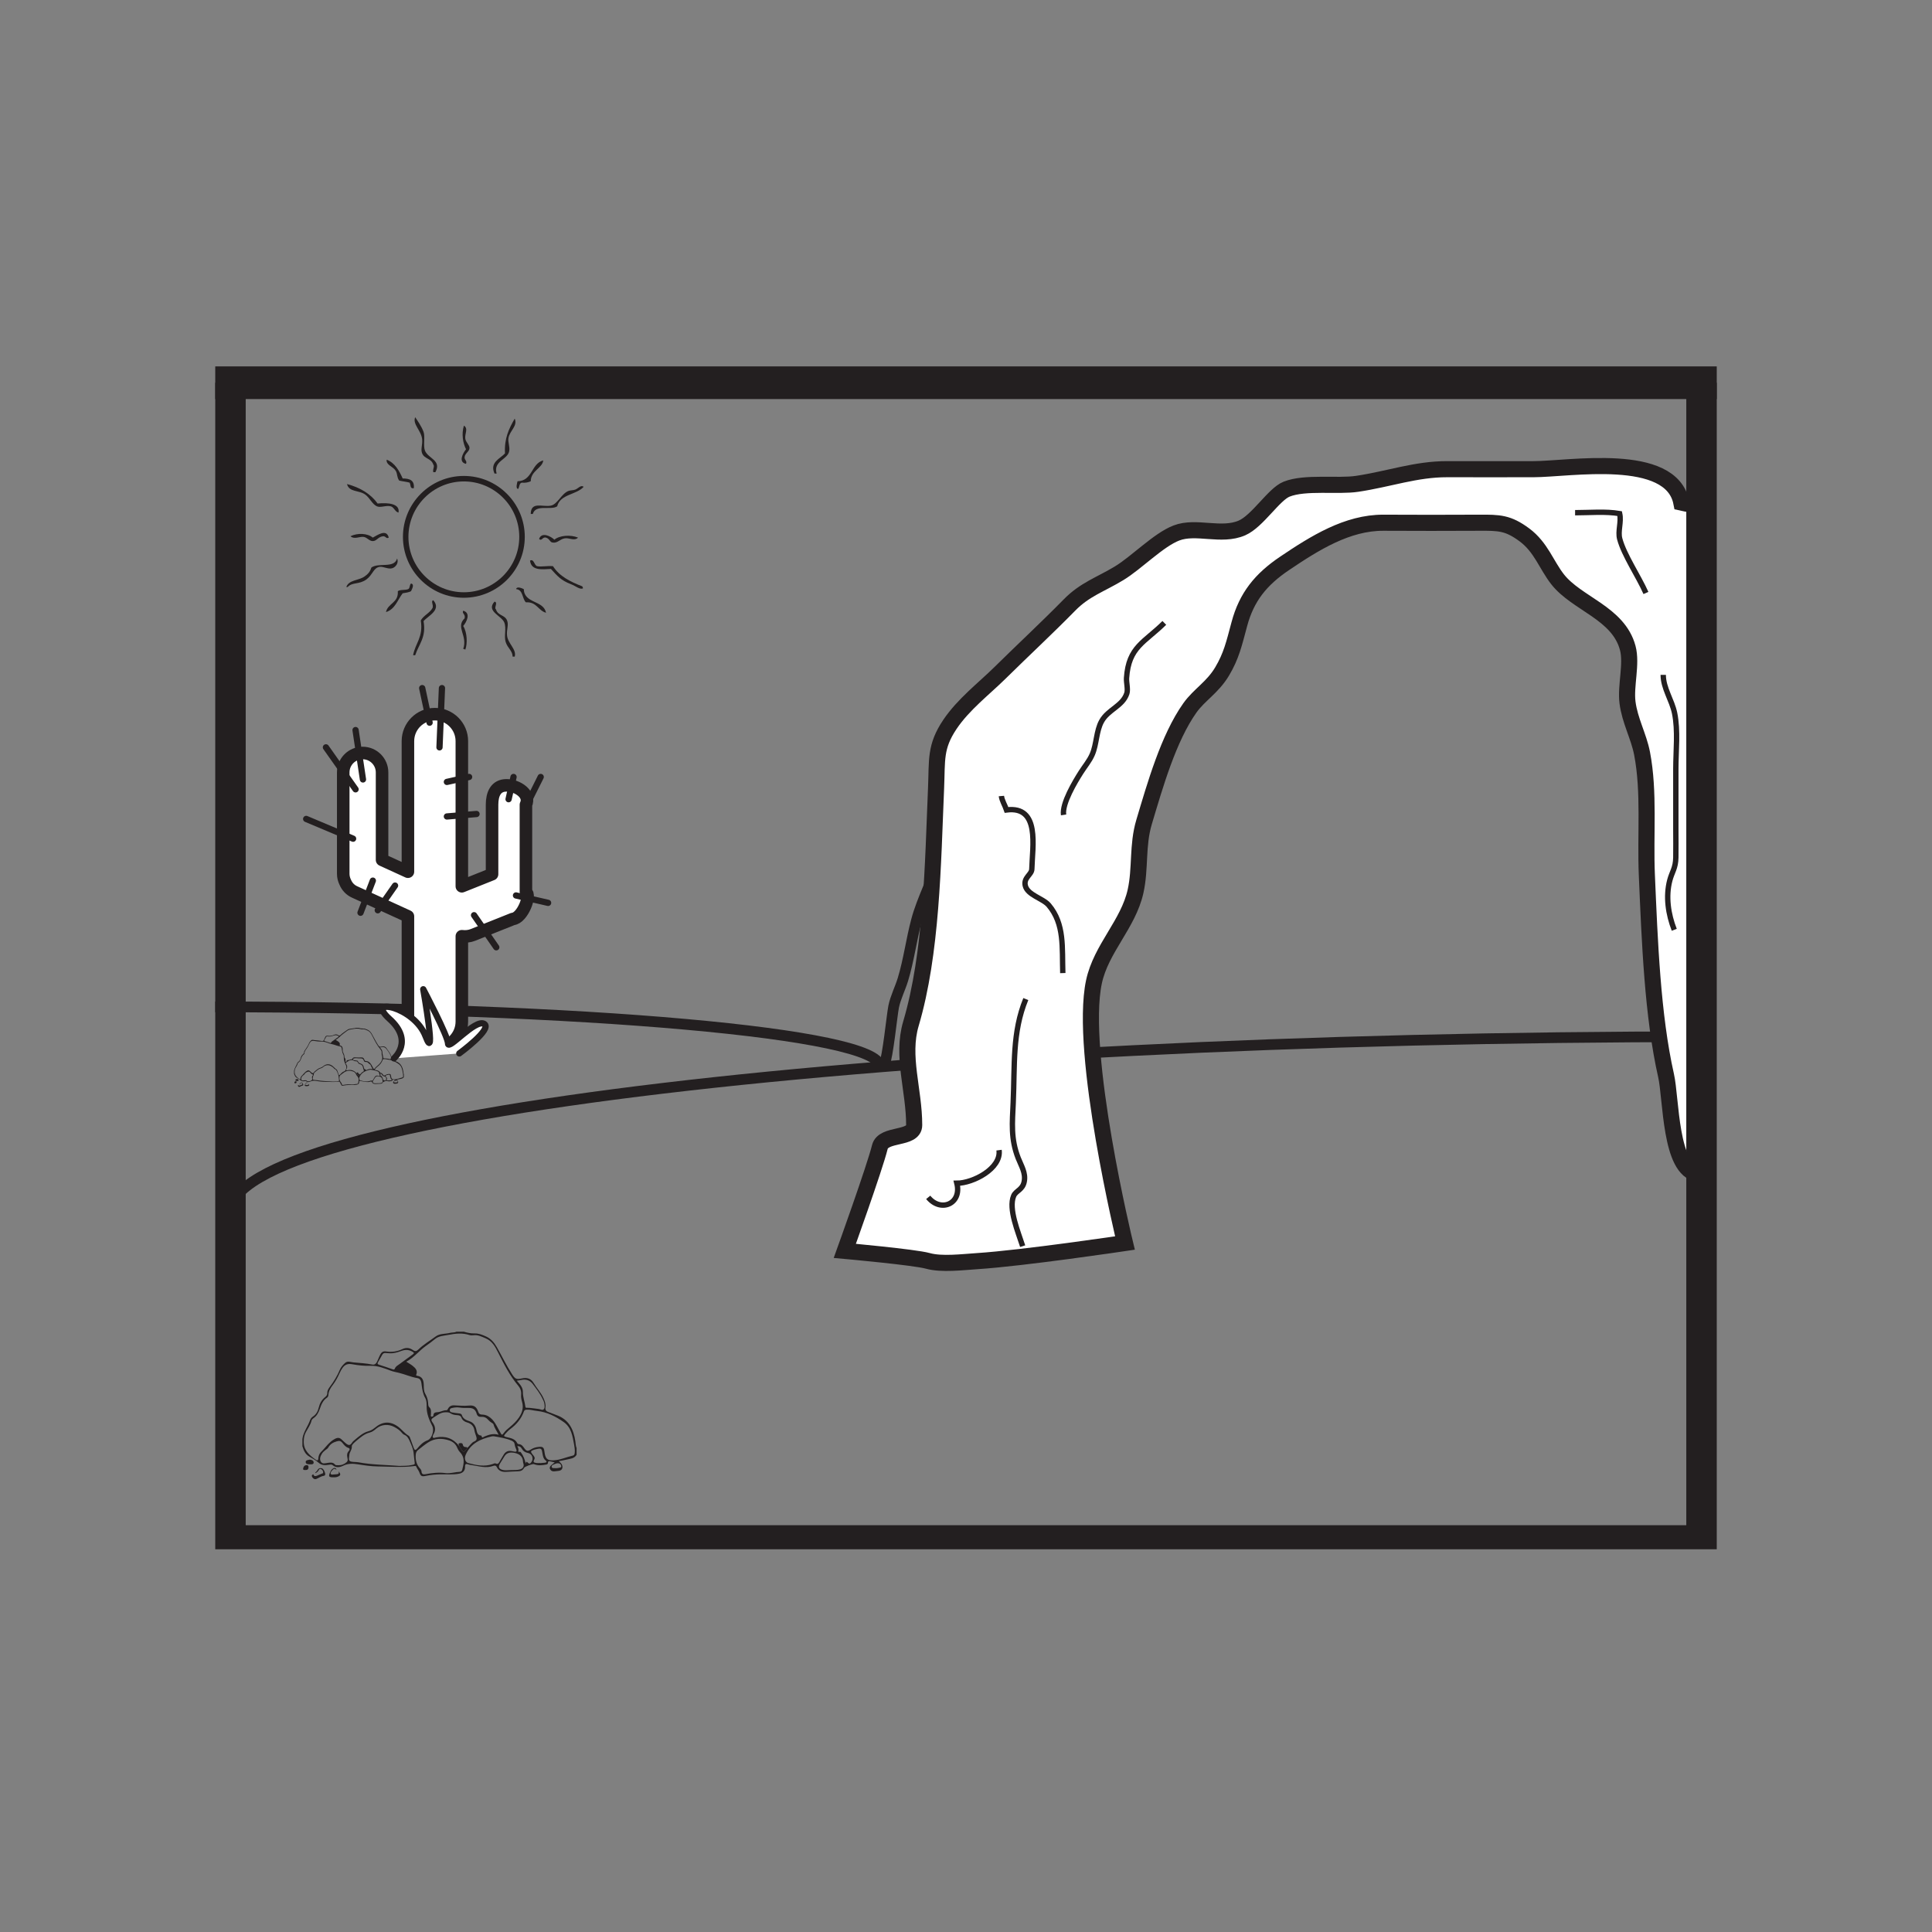 <?xml version="1.0" encoding="UTF-8"?>
<svg xmlns="http://www.w3.org/2000/svg" xmlns:xlink="http://www.w3.org/1999/xlink" width="360pt" height="360pt" viewBox="0 0 360 360" version="1.1">
<rect x="0" y="0" width="360" height="360" fill="#808080" stroke="none"/>
<g id="surface1">
<path style="fill:none;stroke-width:2;stroke-linecap:butt;stroke-linejoin:miter;stroke:rgb(13.73%,12.16%,12.549%);stroke-opacity:1;stroke-miterlimit:4;" d="M 0 0 C 0.703 1.621 1.43 9.191 1.766 10.902 C 2.102 12.602 3 14.348 3.5 16.004 C 4.602 19.637 5.051 23.332 6.02 26.977 C 7.094 31.027 9.227 34.77 10.242 38.742 C 10.617 40.207 10.797 41.43 11.02 42.898 C 11.211 44.16 11.824 45.727 11.625 47 " transform="matrix(1,0,0,-1,164.75,198.5)"/>
<path style="fill:none;stroke-width:3;stroke-linecap:round;stroke-linejoin:miter;stroke:rgb(13.73%,12.16%,12.549%);stroke-opacity:1;stroke-miterlimit:4;" d="M 0 0 C 0 2.699 0.906 4.844 1.34 7.5 C 1.863 10.695 2.879 14.93 2.875 18.25 " transform="matrix(1,0,0,-1,178.25,210.5)"/>
<path style="fill:none;stroke-width:1.99;stroke-linecap:butt;stroke-linejoin:miter;stroke:rgb(13.73%,12.16%,12.549%);stroke-opacity:1;stroke-miterlimit:4;" d="M 0.001 0 C 0.001 18.137 123.369 32.813 275.83 32.813 " transform="matrix(1,0,0,-1,42.823,225.992)"/>
<path style="fill-rule:nonzero;fill:rgb(100%,100%,100%);fill-opacity:1;stroke-width:3;stroke-linecap:butt;stroke-linejoin:miter;stroke:rgb(13.73%,12.16%,12.549%);stroke-opacity:1;stroke-miterlimit:10;" d="M -0.001 0.001 C -5.22 0.642 -4.946 13.985 -5.927 18.302 C -8.458 29.493 -8.978 43.438 -9.505 55.677 C -9.829 63.165 -9.005 71.091 -10.399 78.329 C -11.017 81.528 -12.677 84.427 -13.11 87.813 C -13.509 90.938 -12.267 95.001 -13.067 97.978 C -14.817 104.505 -22.54 106.188 -26.134 110.763 C -28.208 113.403 -29.22 116.747 -32.317 119.044 C -35.38 121.313 -37.013 121.329 -40.778 121.31 C -46.716 121.274 -52.653 121.282 -58.591 121.31 C -65.325 121.337 -71.388 117.52 -76.989 113.747 C -81.446 110.747 -84.091 107.474 -85.446 102.399 C -86.435 98.708 -86.931 96.493 -88.646 93.603 C -90.435 90.599 -92.911 89.255 -94.649 86.81 C -98.649 81.177 -101.153 72.353 -103.192 65.536 C -104.497 61.169 -103.821 56.935 -104.778 52.63 C -106.149 46.466 -111.208 41.978 -112.532 35.747 C -115.349 22.517 -106.751 -12.905 -106.751 -12.905 C -106.751 -12.905 -125.7 -15.726 -134.274 -16.28 C -136.958 -16.452 -140.903 -16.96 -143.501 -16.23 C -145.935 -15.546 -158.954 -14.37 -158.954 -14.37 C -158.954 -14.37 -153.403 1.032 -152.423 4.985 C -151.771 7.606 -146.028 6.329 -146.028 9.06 C -146.028 15.642 -148.431 21.872 -146.638 27.942 C -142.743 41.103 -142.548 57.645 -141.946 71.958 C -141.731 77.122 -142.169 79.567 -139.36 83.743 C -136.849 87.47 -133.052 90.364 -130.04 93.329 C -125.696 97.614 -121.282 101.704 -117.083 105.985 C -114.228 108.895 -111.364 109.763 -107.853 111.884 C -104.591 113.853 -100.517 118.118 -97.149 119.403 C -93.478 120.81 -88.802 118.657 -84.942 120.341 C -82.04 121.606 -79.017 126.606 -76.642 127.56 C -73.173 128.95 -67.118 128.009 -63.474 128.56 C -57.567 129.446 -52.532 131.298 -46.743 131.286 C -41.38 131.27 -36.017 131.286 -30.653 131.286 C -23.989 131.286 -4.966 134.696 -3.075 125.048 C -2.114 124.817 0.245 124.478 1.077 124.431 " transform="matrix(1,0,0,-1,316.372,218.712)"/>
<path style=" stroke:none;fill-rule:nonzero;fill:rgb(13.73%,12.16%,12.549%);fill-opacity:1;" d="M 319.891 288.684 L 40.109 288.684 L 40.109 71.316 L 45.785 71.316 L 45.785 284.199 L 314.215 284.199 L 314.215 71.316 L 319.891 71.316 Z M 319.891 288.684 "/>
<path style="fill:none;stroke-width:6.085;stroke-linecap:butt;stroke-linejoin:miter;stroke:rgb(13.73%,12.16%,12.549%);stroke-opacity:1;stroke-miterlimit:4;" d="M 0 0.001 L 279.782 0.001 " transform="matrix(1,0,0,-1,40.109,71.317)"/>
<path style="fill:none;stroke-width:2;stroke-linecap:butt;stroke-linejoin:miter;stroke:rgb(13.73%,12.16%,12.549%);stroke-opacity:1;stroke-miterlimit:4;" d="M -0.001 -0 C -0.001 6.121 -55.392 11.074 -123.841 11.074 " transform="matrix(1,0,0,-1,163.95,198.695)"/>
<path style=" stroke:none;fill-rule:nonzero;fill:rgb(100%,100%,100%);fill-opacity:1;" d="M 98 166.188 L 98 149.953 C 98.922 147.961 96.379 146.336 94.383 146.336 C 92.387 146.336 91.688 147.957 91.688 149.953 L 91.688 162.895 L 86.059 165.145 L 86.059 138.098 C 86.059 135.324 83.809 133.074 81.035 133.074 C 78.262 133.074 76.012 135.324 76.012 138.098 L 76.012 162.43 L 71.191 160.227 L 71.191 143.926 C 71.191 141.93 69.57 140.309 67.574 140.309 C 65.578 140.309 63.957 141.93 63.957 143.926 L 63.957 162.816 C 63.957 163.391 64.102 163.926 64.34 164.41 C 64.66 165.172 65.246 165.824 66.059 166.195 L 76.012 170.746 L 76.012 192.758 C 76.012 195.531 78.262 195.367 81.035 195.367 C 83.809 195.367 86.059 193.121 86.059 190.348 L 86.059 174.453 C 86.746 174.539 87.457 174.477 88.141 174.203 L 95.59 171.227 C 97.34 171.086 99.039 166.789 98 166.188 "/>
<path style="fill:none;stroke-width:2.337;stroke-linecap:round;stroke-linejoin:round;stroke:rgb(13.73%,12.16%,12.549%);stroke-opacity:1;stroke-miterlimit:4;" d="M -0.002 -0.002 L -0.002 16.233 C 0.92 18.225 -1.623 19.85 -3.619 19.85 C -5.615 19.85 -6.314 18.229 -6.314 16.233 L -6.314 3.291 L -11.943 1.041 L -11.943 28.088 C -11.943 30.862 -14.193 33.112 -16.966 33.112 C -19.74 33.112 -21.99 30.862 -21.99 28.088 L -21.99 3.756 L -26.81 5.959 L -26.81 22.26 C -26.81 24.256 -28.431 25.877 -30.427 25.877 C -32.423 25.877 -34.044 24.256 -34.044 22.26 L -34.044 3.37 C -34.044 2.795 -33.9 2.26 -33.662 1.776 C -33.341 1.014 -32.755 0.362 -31.943 -0.009 L -21.99 -4.56 L -21.99 -26.572 C -21.99 -29.345 -19.74 -29.181 -16.966 -29.181 C -14.193 -29.181 -11.943 -26.935 -11.943 -24.162 L -11.943 -8.267 C -11.255 -8.353 -10.544 -8.291 -9.861 -8.017 L -2.412 -5.041 C -0.662 -4.9 1.038 -0.603 -0.002 -0.002 Z M -0.002 -0.002 " transform="matrix(1,0,0,-1,98.001,166.186)"/>
<path style="fill-rule:nonzero;fill:rgb(100%,100%,100%);fill-opacity:1;stroke-width:1.168;stroke-linecap:round;stroke-linejoin:round;stroke:rgb(13.73%,12.16%,12.549%);stroke-opacity:1;stroke-miterlimit:4;" d="M -0 -0.002 C -0 -0.002 3.777 3.221 -0.84 7.357 C -5.457 11.494 3.777 9.658 5.875 4.139 C 7.977 -1.381 5.457 12.877 5.457 12.877 C 5.457 12.877 10.074 4.139 10.074 2.76 C 10.074 1.381 15.109 7.357 16.789 6.436 C 18.465 5.518 12.172 0.92 12.172 0.92 " transform="matrix(1,0,0,-1,73.41,197.209)"/>
<path style="fill:none;stroke-width:1.168;stroke-linecap:round;stroke-linejoin:round;stroke:rgb(13.73%,12.16%,12.549%);stroke-opacity:1;stroke-miterlimit:4;" d="M 0.002 0.001 L -0.92 -4.139 " transform="matrix(1,0,0,-1,95.689,144.779)"/>
<path style="fill:none;stroke-width:1.168;stroke-linecap:round;stroke-linejoin:round;stroke:rgb(13.73%,12.16%,12.549%);stroke-opacity:1;stroke-miterlimit:4;" d="M 0.001 0.001 L -2.761 -5.518 " transform="matrix(1,0,0,-1,100.749,144.779)"/>
<path style="fill:none;stroke-width:1.168;stroke-linecap:round;stroke-linejoin:round;stroke:rgb(13.73%,12.16%,12.549%);stroke-opacity:1;stroke-miterlimit:4;" d="M -0 -0 L 1.379 -6.438 " transform="matrix(1,0,0,-1,78.672,128.222)"/>
<path style="fill:none;stroke-width:1.168;stroke-linecap:round;stroke-linejoin:round;stroke:rgb(13.73%,12.16%,12.549%);stroke-opacity:1;stroke-miterlimit:4;" d="M -0.001 -0 L -0.458 -11.036 " transform="matrix(1,0,0,-1,82.352,128.222)"/>
<path style="fill:none;stroke-width:1.168;stroke-linecap:round;stroke-linejoin:round;stroke:rgb(13.73%,12.16%,12.549%);stroke-opacity:1;stroke-miterlimit:4;" d="M -0.001 0.001 L 1.378 -9.198 " transform="matrix(1,0,0,-1,66.255,136.04)"/>
<path style="fill:none;stroke-width:1.168;stroke-linecap:round;stroke-linejoin:round;stroke:rgb(13.73%,12.16%,12.549%);stroke-opacity:1;stroke-miterlimit:4;" d="M -0.001 0.001 L 5.519 -7.819 " transform="matrix(1,0,0,-1,60.735,139.259)"/>
<path style="fill:none;stroke-width:1.168;stroke-linecap:round;stroke-linejoin:round;stroke:rgb(13.73%,12.16%,12.549%);stroke-opacity:1;stroke-miterlimit:4;" d="M -0.001 -0 L -8.74 3.679 " transform="matrix(1,0,0,-1,65.794,156.277)"/>
<path style="fill:none;stroke-width:1.168;stroke-linecap:round;stroke-linejoin:round;stroke:rgb(13.73%,12.16%,12.549%);stroke-opacity:1;stroke-miterlimit:4;" d="M -0.001 -0 L 5.979 -1.379 " transform="matrix(1,0,0,-1,96.15,166.855)"/>
<path style="fill:none;stroke-width:1.168;stroke-linecap:round;stroke-linejoin:round;stroke:rgb(13.73%,12.16%,12.549%);stroke-opacity:1;stroke-miterlimit:4;" d="M -0 -0.001 L -3.219 -4.599 " transform="matrix(1,0,0,-1,73.613,165.015)"/>
<path style="fill:none;stroke-width:1.168;stroke-linecap:round;stroke-linejoin:round;stroke:rgb(13.73%,12.16%,12.549%);stroke-opacity:1;stroke-miterlimit:4;" d="M 0.001 -0.001 L 4.138 0.921 " transform="matrix(1,0,0,-1,83.272,145.698)"/>
<path style="fill:none;stroke-width:1.168;stroke-linecap:round;stroke-linejoin:round;stroke:rgb(13.73%,12.16%,12.549%);stroke-opacity:1;stroke-miterlimit:4;" d="M 0.001 0 L 5.52 0.461 " transform="matrix(1,0,0,-1,83.272,152.137)"/>
<path style="fill:none;stroke-width:1.168;stroke-linecap:round;stroke-linejoin:round;stroke:rgb(13.73%,12.16%,12.549%);stroke-opacity:1;stroke-miterlimit:4;" d="M 0.001 -0.001 L 4.142 -5.978 " transform="matrix(1,0,0,-1,88.331,170.534)"/>
<path style="fill:none;stroke-width:1.168;stroke-linecap:round;stroke-linejoin:round;stroke:rgb(13.73%,12.16%,12.549%);stroke-opacity:1;stroke-miterlimit:4;" d="M -0.001 0.001 L -2.298 -5.979 " transform="matrix(1,0,0,-1,69.474,164.095)"/>
<path style=" stroke:none;fill-rule:evenodd;fill:rgb(13.73%,12.16%,12.549%);fill-opacity:1;" d="M 103.645 273.574 C 103.77 273.559 103.961 273.555 104.141 273.508 C 104.316 273.457 104.613 273.496 104.578 273.188 C 104.551 272.93 104.391 272.73 104.117 272.676 C 103.891 272.637 103.668 272.668 103.457 272.766 C 103.172 272.898 102.727 272.996 102.793 273.344 C 102.852 273.637 103.293 273.547 103.645 273.574 M 96.379 269.48 C 96.594 269.785 96.645 270.062 96.582 270.375 C 96.551 270.531 96.578 270.539 96.664 270.531 C 96.988 270.516 96.98 270.523 97.098 270.68 C 97.547 271.289 97.797 271.98 97.957 272.719 C 97.977 272.34 98.156 272.328 98.359 272.543 C 98.66 272.863 98.84 272.684 99.023 272.434 C 99.48 271.82 99.164 270.891 98.402 270.746 C 97.855 270.641 97.48 270.395 97.211 269.914 C 97.062 269.648 96.836 269.438 96.379 269.48 M 100.656 272.613 L 100.656 272.633 C 100.961 272.605 101.262 272.59 101.559 272.551 C 101.848 272.508 101.949 272.348 101.691 272.152 C 101.273 271.832 101.172 271.375 101.098 270.91 C 100.93 269.852 100.895 269.816 99.855 270.047 C 99.727 270.078 99.602 270.105 99.477 270.148 C 98.859 270.359 98.816 270.5 99.234 271.008 C 99.465 271.293 99.77 271.594 99.555 271.957 C 99.219 272.535 99.637 272.547 99.977 272.609 C 100.199 272.648 100.43 272.613 100.656 272.613 M 95.18 273.93 C 95.762 273.91 96.348 273.957 96.922 273.797 C 97.43 273.656 97.703 273.211 97.531 272.727 C 97.48 272.578 97.453 272.441 97.445 272.293 C 97.41 271.504 96.902 270.965 95.992 270.75 C 95.008 270.52 94.383 270.723 93.973 271.402 C 93.719 271.82 93.461 272.234 93.203 272.648 C 92.777 273.328 92.941 273.723 93.715 273.914 C 94.203 274.031 94.691 273.926 95.18 273.93 M 72.547 252.16 C 72.32 252.145 72.094 252.141 71.871 252.113 C 71.566 252.074 71.359 252.195 71.219 252.449 C 70.957 252.91 70.703 253.371 70.438 253.828 C 70.289 254.086 70.324 254.203 70.641 254.301 C 71.484 254.555 72.316 254.863 73.152 255.145 C 73.289 255.191 73.477 255.262 73.547 255.07 C 73.723 254.578 74.172 254.387 74.543 254.105 C 75.328 253.52 76.121 252.941 76.918 252.371 C 77.223 252.156 77.156 252.051 76.867 251.879 C 76.199 251.477 75.516 251.457 74.805 251.719 C 74.074 251.992 73.34 252.211 72.547 252.16 M 96.301 257.277 C 96.871 257.926 97.449 258.535 97.434 259.371 C 97.418 260.336 97.797 261.211 97.902 262.141 C 97.926 262.352 98.07 262.316 98.191 262.316 C 98.93 262.32 99.648 262.477 100.383 262.543 C 100.719 262.574 101.156 262.906 101.383 262.508 C 101.562 262.18 101.469 261.727 101.383 261.336 C 101.332 261.102 101.199 260.887 101.102 260.664 C 100.629 259.645 99.934 258.773 99.266 257.887 C 98.746 257.195 98.016 256.949 97.152 257.137 C 96.898 257.191 96.641 257.223 96.301 257.277 M 63.047 273.02 C 63.645 273.043 64.18 272.82 64.602 272.438 C 64.961 272.113 64.691 271.656 64.676 271.258 C 64.664 270.926 64.73 270.633 64.984 270.383 C 65.184 270.188 65.246 269.898 64.922 269.797 C 64.383 269.633 64.098 269.219 63.777 268.828 C 63.492 268.48 63.211 268.441 62.746 268.574 C 62.035 268.777 61.516 269.105 61.152 269.746 C 61.051 269.93 60.824 270.051 60.648 270.191 C 60.398 270.395 60.148 270.598 59.98 270.879 C 59.695 271.348 59.492 271.875 59.797 272.375 C 60.09 272.852 60.613 272.645 61.047 272.59 C 61.539 272.527 62.023 272.426 62.406 272.879 C 62.574 273.078 62.824 273.004 63.047 273.02 M 92.918 267.352 C 92.57 266.652 92.145 266.109 91.969 265.445 C 91.918 265.262 91.715 265.176 91.559 265.066 C 91.375 264.938 91.18 264.809 91.039 264.637 C 90.676 264.203 90.258 263.957 89.668 264.012 C 89.258 264.047 88.949 263.875 88.82 263.43 C 88.594 262.629 88.145 262.336 87.305 262.352 C 86.738 262.367 86.176 262.363 85.609 262.277 C 85.16 262.207 84.711 262.25 84.262 262.355 C 84.023 262.41 83.812 262.465 83.805 262.762 C 83.797 263.066 84.035 263.145 84.254 263.188 C 84.637 263.266 85.031 263.312 85.426 263.355 C 85.68 263.383 85.969 263.41 86.051 263.664 C 86.277 264.379 86.855 264.617 87.477 264.828 C 88.141 265.051 88.523 265.531 88.715 266.188 C 88.879 266.746 88.848 267.441 89.68 267.508 C 89.695 267.512 89.723 267.527 89.723 267.539 C 89.789 268.09 90.094 267.738 90.273 267.668 C 91.094 267.344 91.906 267.051 92.918 267.352 M 92.008 267.625 C 91.852 267.629 91.758 267.621 91.664 267.641 C 89.539 268.121 87.668 268.965 86.75 271.137 C 86.492 271.746 86.691 272.469 87.258 272.625 C 88.75 273.027 90.262 273.348 91.801 272.801 C 91.988 272.738 92.188 272.602 92.398 272.707 C 92.762 272.887 92.918 272.648 93.066 272.395 C 93.348 271.926 93.602 271.445 93.898 270.988 C 94.227 270.484 94.707 270.27 95.309 270.379 C 95.512 270.414 95.711 270.473 95.918 270.5 C 96.172 270.531 96.336 270.457 96.227 270.152 C 96.113 269.836 95.941 269.52 95.91 269.191 C 95.867 268.762 95.633 268.57 95.281 268.422 C 94.215 267.969 93.078 267.816 92.008 267.625 M 83.121 274.5 C 83.996 274.574 84.84 274.281 85.707 274.246 C 85.941 274.234 86.074 274.078 86.133 273.852 C 86.184 273.637 86.242 273.418 86.289 273.199 C 86.508 272.227 86.434 271.332 85.691 270.57 C 85.477 270.344 85.309 270.051 85.191 269.758 C 84.906 269.055 84.375 268.625 83.691 268.398 C 82.32 267.945 80.973 267.988 79.738 268.801 C 79.094 269.227 78.492 269.719 77.887 270.199 C 77.629 270.402 77.492 270.703 77.469 271.031 C 77.383 271.992 77.586 272.871 78.238 273.605 C 78.395 273.781 78.531 273.973 78.543 274.203 C 78.57 274.723 78.914 274.77 79.297 274.695 C 80.562 274.445 81.832 274.324 83.121 274.5 M 74.402 273.152 C 75.176 273.113 75.957 273.172 76.719 272.984 C 76.934 272.93 77.328 272.945 77.281 272.637 C 77.18 271.949 77.137 271.25 77.051 270.582 C 76.969 269.926 76.637 269.199 76.344 268.531 C 76.117 268.016 75.863 267.555 75.301 267.336 C 75.168 267.285 75.039 267.176 74.949 267.059 C 74.547 266.543 74.031 266.191 73.453 265.887 C 72.383 265.316 71.066 265.402 70.137 266.18 C 69.758 266.496 69.395 266.809 68.891 266.934 C 67.918 267.176 67.176 267.832 66.434 268.449 C 66.082 268.742 65.531 269.215 65.555 269.477 C 65.617 270.148 65.105 270.574 65.09 271.168 C 65.082 271.391 65.02 271.617 65.023 271.84 C 65.031 272.102 65.125 272.277 65.438 272.348 C 65.891 272.449 66.344 272.398 66.793 272.48 C 69.309 272.945 71.863 272.945 74.402 273.152 M 103.164 272.113 C 104.418 272.043 105.559 271.496 106.758 271.223 C 107.047 271.156 107.078 270.891 107.098 270.637 C 107.137 270.137 107.062 269.648 106.973 269.168 C 106.68 267.617 106.48 265.992 105.047 264.984 C 103.543 263.93 101.93 263.102 100.059 262.906 C 99.422 262.844 98.809 262.629 98.156 262.672 C 97.91 262.688 97.719 262.727 97.625 262.992 C 97.141 264.375 96.23 265.43 95.07 266.297 C 94.738 266.543 94.449 266.848 94.176 267.16 C 93.812 267.57 93.855 267.66 94.402 267.789 C 95.172 267.973 95.977 268.086 96.383 268.918 C 96.426 269.004 96.562 269.09 96.66 269.094 C 97.164 269.113 97.414 269.461 97.672 269.82 C 98.09 270.422 98.332 270.473 98.938 270.082 C 99.395 269.785 99.898 269.648 100.43 269.602 C 101.16 269.535 101.352 269.73 101.445 270.461 C 101.613 271.84 101.969 272.156 103.164 272.113 M 75.707 253.73 C 76.18 254.039 76.586 254.254 76.93 254.535 C 77.426 254.934 77.859 255.402 77.57 256.129 C 77.477 256.367 77.695 256.348 77.766 256.359 C 78.754 256.527 78.93 257.234 78.965 258.074 C 78.984 258.613 78.953 259.18 79.227 259.676 C 79.512 260.195 79.727 260.727 79.766 261.328 C 79.781 261.621 79.785 262.016 79.965 262.18 C 80.43 262.609 80.285 263.113 80.293 263.605 C 80.297 263.734 80.215 263.895 80.367 263.961 C 80.523 264.023 80.746 263.879 80.75 263.805 C 80.77 263.129 81.18 263.18 81.695 263.121 C 82.176 263.066 82.637 262.758 83.16 262.781 C 83.355 262.789 83.402 262.641 83.473 262.508 C 83.715 262.043 84.105 261.844 84.629 261.867 C 85.547 261.906 86.461 262 87.395 261.906 C 88.371 261.809 88.812 262.176 89.129 263.113 C 89.246 263.465 89.473 263.578 89.809 263.586 C 90.203 263.594 90.566 263.668 90.934 263.875 C 92.168 264.574 92.586 265.863 93.254 266.969 C 93.445 267.289 93.52 267.523 93.832 267.074 C 94.148 266.625 94.57 266.266 94.996 265.918 C 95.625 265.398 96.211 264.84 96.676 264.164 C 97.293 263.266 97.602 262.316 97.281 261.227 C 97.156 260.793 97.059 260.344 97.102 259.887 C 97.164 259.246 96.965 258.676 96.562 258.203 C 94.996 256.355 93.934 254.219 92.848 252.082 C 92.293 250.984 91.75 249.887 90.453 249.355 C 89.727 249.059 89.07 248.699 88.258 248.805 C 88 248.84 87.715 248.84 87.473 248.762 C 86.168 248.336 84.852 248.48 83.559 248.734 C 82.695 248.898 81.762 248.926 81.051 249.516 C 80.5 249.973 79.914 250.395 79.348 250.801 C 78.094 251.688 77.164 252.945 75.707 253.73 M 56.605 268.496 C 56.516 270.227 57.652 271.16 58.883 272.027 C 59.09 272.168 59.293 272.176 59.312 271.797 C 59.332 271.34 59.48 270.887 59.812 270.562 C 60.672 269.734 61.305 268.68 62.422 268.102 C 62.941 267.832 63.297 267.879 63.68 268.25 C 63.938 268.496 64.191 268.746 64.473 268.973 C 64.906 269.324 65.234 269.398 65.574 268.852 C 65.727 268.602 65.98 268.402 66.211 268.211 C 66.934 267.609 67.656 266.973 68.578 266.715 C 69.055 266.582 69.438 266.383 69.805 266.074 C 71.211 264.879 72.594 264.758 74.051 265.746 C 74.805 266.262 75.336 267.047 76.133 267.523 C 76.359 267.664 76.422 267.961 76.512 268.207 C 76.711 268.734 76.898 269.27 77.09 269.801 C 77.242 270.242 77.441 270.277 77.746 269.91 C 78.277 269.273 78.832 268.684 79.66 268.379 C 80.496 268.07 80.949 266.512 80.547 265.715 C 79.973 264.586 79.488 263.434 79.496 262.121 C 79.504 261.566 79.504 260.969 79.219 260.465 C 78.812 259.734 78.68 258.953 78.578 258.145 C 78.508 257.605 78.48 256.898 77.773 256.789 C 76.574 256.598 75.477 256.078 74.312 255.801 C 73.816 255.684 73.328 255.598 72.848 255.422 C 71.617 254.965 70.41 254.457 69.027 254.5 C 67.906 254.535 66.758 254.414 65.652 254.211 C 64.824 254.059 64.27 254.246 63.809 254.91 C 63.594 255.223 63.414 255.551 63.262 255.898 C 62.914 256.676 62.512 257.418 61.992 258.098 C 61.59 258.625 61.246 259.18 61.195 259.879 C 61.18 260.074 61.137 260.301 60.941 260.43 C 60.176 260.926 59.867 261.73 59.59 262.527 C 59.344 263.223 59.035 263.844 58.402 264.266 C 58.254 264.363 58.094 264.535 58.055 264.699 C 57.859 265.508 57.367 266.16 56.988 266.871 C 56.719 267.375 56.602 267.93 56.605 268.496 M 85.555 269.43 C 86.359 270.777 86.359 270.777 87.082 269.789 C 87.539 269.402 87.828 268.82 88.398 268.578 C 88.809 268.402 88.875 268.133 88.77 267.766 C 88.656 267.367 88.477 266.98 88.414 266.578 C 88.289 265.75 87.836 265.273 87.043 265.051 C 86.562 264.914 86.16 264.656 85.973 264.137 C 85.855 263.816 85.574 263.723 85.246 263.699 C 84.777 263.668 84.32 263.617 83.906 263.324 C 83.648 263.141 83.312 263.156 82.98 263.16 C 82.152 263.172 81.547 263.652 80.895 264.062 C 80.34 264.41 80.246 264.551 80.621 265.078 C 81.141 265.809 81.23 266.512 80.762 267.281 C 80.652 267.465 80.562 267.707 80.68 267.871 C 80.785 268.02 81.023 267.895 81.195 267.859 C 82.973 267.488 84.422 268.012 85.555 269.43 M 56.348 268.125 C 56.523 266.824 57.367 265.801 57.789 264.602 C 57.891 264.324 58.086 264.102 58.316 263.949 C 58.926 263.547 59.23 262.957 59.391 262.285 C 59.582 261.484 59.957 260.812 60.609 260.305 C 60.852 260.121 60.996 259.871 60.988 259.578 C 60.969 259.102 61.211 258.754 61.469 258.402 C 62.203 257.422 62.84 256.383 63.316 255.246 C 63.531 254.734 63.902 254.324 64.309 253.957 C 64.773 253.535 65.328 253.809 65.828 253.859 C 67.008 253.977 68.195 254.02 69.363 254.262 C 69.832 254.359 70.105 254.059 70.285 253.676 C 70.496 253.234 70.656 252.77 70.891 252.344 C 71.121 251.926 71.418 251.738 71.996 251.832 C 73.004 251.992 74.039 251.836 74.969 251.391 C 75.691 251.047 76.328 251.133 76.93 251.555 C 77.34 251.844 77.609 251.801 77.957 251.461 C 78.93 250.504 80.117 249.824 81.203 249.016 C 81.953 248.457 82.977 248.586 83.863 248.359 C 84.262 248.258 84.691 248.332 85.07 248.141 L 86.434 248.141 C 87.082 248.344 87.754 248.48 88.426 248.461 C 89.191 248.441 89.84 248.711 90.52 249.012 C 91.496 249.445 92.09 250.168 92.598 251.062 C 93.535 252.715 94.363 254.43 95.391 256.031 C 95.992 256.969 96.207 257.082 97.289 256.84 C 98.223 256.629 98.957 256.895 99.43 257.688 C 100.016 258.676 100.824 259.512 101.289 260.57 C 101.527 261.109 101.727 261.648 101.633 262.258 C 101.559 262.727 101.777 262.984 102.227 263.129 C 102.711 263.277 103.172 263.504 103.648 263.668 C 105.984 264.473 106.883 266.316 107.211 268.57 C 107.27 268.992 107.273 269.426 107.441 269.828 L 107.441 271.078 C 107.012 271.801 106.238 271.812 105.547 271.98 C 105.109 272.086 104.668 272.164 104.133 272.27 C 104.305 272.441 104.418 272.543 104.52 272.652 C 104.707 272.855 104.812 273.117 104.805 273.375 C 104.781 273.984 104.285 274.07 103.836 274.105 C 103.352 274.145 102.777 274.344 102.48 273.723 C 102.348 273.445 102.52 273.211 102.715 273.023 C 102.902 272.848 103.113 272.699 103.367 272.5 C 103.055 272.426 102.809 272.379 102.566 272.309 C 102.305 272.23 102.113 272.246 102.102 272.582 C 102.098 272.797 101.961 272.863 101.773 272.898 C 101.027 273.035 100.285 273.129 99.551 272.844 C 99.531 272.84 99.52 272.824 99.5 272.82 C 99.238 272.734 97.781 273.27 97.652 273.516 C 97.414 273.969 97.062 274.145 96.551 274.152 C 95.758 274.16 94.965 274.25 94.176 274.266 C 93.469 274.281 92.879 274.035 92.562 273.352 C 92.418 273.043 92.137 273.07 91.93 273.145 C 90.527 273.656 89.18 273.168 87.809 272.984 C 87.625 272.961 87.43 272.941 87.262 272.875 C 86.746 272.668 86.641 272.887 86.652 273.363 C 86.668 274.016 86.254 274.469 85.57 274.598 C 84.41 274.82 83.234 274.699 82.066 274.719 C 81.137 274.738 80.223 274.832 79.312 275.016 C 78.602 275.16 78.395 275.078 78.156 274.391 C 78.02 273.988 77.719 273.688 77.57 273.301 C 77.527 273.188 77.449 273.145 77.305 273.164 C 75.008 273.484 72.707 273.27 70.406 273.25 C 69.148 273.238 67.934 273.047 66.707 272.855 C 65.77 272.707 64.84 272.672 63.938 273.121 C 63.289 273.441 62.609 273.539 61.98 273.012 C 61.809 272.863 61.605 272.895 61.391 272.926 C 60.672 273.031 60.008 273.133 59.348 272.543 C 58.844 272.094 58.211 271.746 57.609 271.395 C 56.867 270.961 56.574 270.25 56.348 269.484 Z M 56.348 268.125 "/>
<path style=" stroke:none;fill-rule:evenodd;fill:rgb(13.73%,12.16%,12.549%);fill-opacity:1;" d="M 58.715 274.516 C 58.758 274.293 58.996 274.223 59.09 274.039 C 59.277 273.652 59.574 273.465 60.008 273.609 C 60.297 273.707 60.66 274.457 60.594 274.766 C 60.566 274.895 60.473 274.973 60.367 274.988 C 59.848 275.059 59.438 275.371 58.973 275.57 C 58.645 275.711 58.383 275.547 58.199 275.273 C 58.039 275.027 58.074 274.812 58.391 274.707 C 58.473 275.094 58.742 275.094 59.027 274.992 C 59.324 274.883 59.602 274.723 59.898 274.621 C 60.062 274.562 60.246 274.562 60.219 274.324 C 60.191 274.039 60.027 273.832 59.773 273.723 C 59.582 273.645 59.461 273.789 59.383 273.949 C 59.238 274.234 59 274.402 58.715 274.516 "/>
<path style=" stroke:none;fill-rule:evenodd;fill:rgb(13.73%,12.16%,12.549%);fill-opacity:1;" d="M 63.035 274.137 C 63.578 274.688 63.52 274.965 62.828 275.199 C 62.566 275.289 62.309 275.273 62.047 275.273 C 61.297 275.281 61.176 275.094 61.488 274.402 C 61.594 274.164 61.699 273.922 61.91 273.742 C 62.211 273.492 62.488 273.395 62.715 273.828 C 62.66 273.816 62.598 273.816 62.555 273.785 C 62.246 273.566 62.074 273.793 61.898 273.988 C 61.738 274.164 61.527 274.406 61.617 274.617 C 61.723 274.859 62.043 274.742 62.273 274.742 C 62.422 274.738 62.57 274.715 62.723 274.707 C 63.125 274.684 63.242 274.5 63.035 274.137 "/>
<path style=" stroke:none;fill-rule:evenodd;fill:rgb(13.73%,12.16%,12.549%);fill-opacity:1;" d="M 57.707 271.98 C 58.051 272.012 58.402 272.117 58.441 272.477 C 58.484 272.879 58.062 272.867 57.82 272.855 C 57.492 272.84 56.984 272.883 56.961 272.434 C 56.941 272.059 57.406 272.066 57.707 271.98 "/>
<path style=" stroke:none;fill-rule:evenodd;fill:rgb(13.73%,12.16%,12.549%);fill-opacity:1;" d="M 56.895 273.918 C 56.711 273.914 56.453 273.938 56.484 273.68 C 56.527 273.336 56.684 273.035 57.105 273.008 C 57.41 272.984 57.496 273.148 57.484 273.418 C 57.473 273.809 57.246 273.934 56.895 273.918 "/>
<path style=" stroke:none;fill-rule:evenodd;fill:rgb(13.73%,12.16%,12.549%);fill-opacity:1;" d="M 85.555 269.43 C 85.594 269.266 85.277 269.062 85.539 268.953 C 85.77 268.863 86.176 268.855 86.227 269.141 C 86.312 269.602 86.566 269.652 86.93 269.648 C 86.98 269.648 87.031 269.742 87.082 269.789 C 86.359 270.777 86.359 270.777 85.555 269.43 "/>
<path style=" stroke:none;fill-rule:evenodd;fill:rgb(13.73%,12.16%,12.549%);fill-opacity:1;" d="M 73.73 201.707 C 73.781 201.699 73.855 201.699 73.93 201.68 C 74 201.66 74.117 201.676 74.105 201.551 C 74.094 201.449 74.031 201.367 73.922 201.348 C 73.828 201.332 73.738 201.344 73.656 201.383 C 73.539 201.438 73.363 201.477 73.391 201.613 C 73.414 201.73 73.59 201.695 73.73 201.707 M 70.82 200.066 C 70.906 200.188 70.93 200.301 70.902 200.426 C 70.891 200.488 70.902 200.492 70.938 200.488 C 71.066 200.48 71.062 200.484 71.109 200.547 C 71.289 200.789 71.391 201.07 71.453 201.363 C 71.461 201.211 71.535 201.207 71.617 201.293 C 71.738 201.422 71.809 201.352 71.883 201.25 C 72.062 201.004 71.938 200.633 71.633 200.574 C 71.414 200.531 71.262 200.434 71.156 200.242 C 71.098 200.137 71.008 200.051 70.82 200.066 M 72.535 201.32 C 72.535 201.324 72.535 201.328 72.535 201.328 C 72.656 201.316 72.777 201.312 72.895 201.297 C 73.012 201.277 73.051 201.215 72.949 201.137 C 72.781 201.012 72.742 200.824 72.711 200.641 C 72.645 200.215 72.629 200.203 72.215 200.297 C 72.164 200.309 72.113 200.316 72.062 200.336 C 71.816 200.422 71.797 200.477 71.965 200.68 C 72.059 200.793 72.18 200.914 72.094 201.059 C 71.961 201.289 72.125 201.297 72.262 201.32 C 72.352 201.336 72.445 201.32 72.535 201.32 M 70.344 201.852 C 70.574 201.84 70.812 201.859 71.039 201.797 C 71.242 201.738 71.352 201.559 71.285 201.367 C 71.262 201.309 71.254 201.254 71.25 201.191 C 71.234 200.879 71.031 200.66 70.668 200.578 C 70.273 200.484 70.023 200.562 69.859 200.84 C 69.758 201.004 69.652 201.172 69.551 201.336 C 69.383 201.609 69.445 201.77 69.758 201.844 C 69.953 201.891 70.148 201.848 70.344 201.852 M 61.285 193.137 C 61.191 193.129 61.102 193.129 61.012 193.113 C 60.891 193.102 60.809 193.148 60.75 193.25 C 60.648 193.434 60.547 193.621 60.441 193.805 C 60.379 193.906 60.395 193.953 60.52 193.992 C 60.859 194.094 61.191 194.219 61.527 194.328 C 61.582 194.348 61.656 194.375 61.684 194.301 C 61.754 194.102 61.934 194.023 62.082 193.914 C 62.398 193.68 62.715 193.445 63.035 193.219 C 63.152 193.133 63.129 193.094 63.012 193.023 C 62.742 192.863 62.473 192.852 62.188 192.961 C 61.895 193.066 61.602 193.156 61.285 193.137 M 70.789 195.184 C 71.02 195.441 71.25 195.688 71.246 196.02 C 71.238 196.406 71.391 196.758 71.434 197.133 C 71.441 197.215 71.5 197.199 71.547 197.199 C 71.844 197.199 72.133 197.266 72.426 197.293 C 72.559 197.305 72.734 197.434 72.824 197.277 C 72.898 197.145 72.859 196.965 72.824 196.809 C 72.805 196.715 72.754 196.629 72.711 196.539 C 72.523 196.133 72.246 195.781 71.977 195.43 C 71.77 195.152 71.477 195.055 71.133 195.129 C 71.031 195.148 70.926 195.16 70.789 195.184 M 57.48 201.484 C 57.723 201.492 57.934 201.406 58.102 201.254 C 58.246 201.125 58.137 200.938 58.133 200.777 C 58.129 200.645 58.156 200.527 58.258 200.43 C 58.336 200.352 58.359 200.234 58.23 200.195 C 58.016 200.129 57.902 199.965 57.773 199.809 C 57.66 199.668 57.547 199.652 57.359 199.707 C 57.074 199.785 56.867 199.918 56.723 200.172 C 56.684 200.25 56.59 200.297 56.52 200.352 C 56.422 200.434 56.32 200.516 56.254 200.629 C 56.141 200.816 56.059 201.023 56.18 201.227 C 56.297 201.418 56.508 201.336 56.68 201.312 C 56.879 201.289 57.07 201.246 57.227 201.43 C 57.293 201.508 57.391 201.477 57.48 201.484 M 69.438 199.215 C 69.297 198.934 69.129 198.719 69.059 198.453 C 69.039 198.379 68.957 198.344 68.895 198.301 C 68.82 198.25 68.742 198.199 68.684 198.133 C 68.539 197.957 68.371 197.855 68.137 197.879 C 67.973 197.895 67.848 197.824 67.797 197.645 C 67.703 197.324 67.527 197.207 67.191 197.215 C 66.965 197.219 66.738 197.219 66.512 197.184 C 66.332 197.156 66.152 197.176 65.973 197.215 C 65.879 197.238 65.793 197.262 65.789 197.379 C 65.785 197.5 65.883 197.531 65.969 197.551 C 66.125 197.582 66.281 197.598 66.438 197.617 C 66.539 197.629 66.656 197.637 66.688 197.738 C 66.777 198.027 67.012 198.121 67.258 198.207 C 67.523 198.297 67.68 198.484 67.758 198.75 C 67.82 198.973 67.809 199.254 68.141 199.277 C 68.148 199.277 68.156 199.285 68.156 199.293 C 68.184 199.512 68.305 199.371 68.379 199.344 C 68.707 199.215 69.031 199.094 69.438 199.215 M 69.074 199.324 C 69.012 199.328 68.973 199.324 68.938 199.332 C 68.086 199.523 67.336 199.859 66.969 200.73 C 66.863 200.977 66.945 201.266 67.172 201.324 C 67.77 201.488 68.375 201.617 68.988 201.398 C 69.066 201.371 69.145 201.316 69.23 201.359 C 69.375 201.43 69.438 201.336 69.496 201.234 C 69.609 201.047 69.711 200.855 69.832 200.672 C 69.961 200.473 70.152 200.383 70.395 200.43 C 70.477 200.441 70.555 200.465 70.637 200.477 C 70.738 200.488 70.805 200.457 70.762 200.336 C 70.719 200.211 70.648 200.086 70.633 199.953 C 70.617 199.777 70.523 199.703 70.383 199.645 C 69.957 199.465 69.5 199.402 69.074 199.324 M 65.516 202.074 C 65.867 202.105 66.203 201.988 66.551 201.977 C 66.645 201.973 66.699 201.906 66.723 201.816 C 66.742 201.73 66.766 201.645 66.785 201.555 C 66.871 201.168 66.844 200.809 66.547 200.504 C 66.461 200.414 66.391 200.297 66.344 200.18 C 66.23 199.898 66.02 199.727 65.742 199.637 C 65.195 199.453 64.656 199.473 64.16 199.797 C 63.902 199.965 63.664 200.164 63.422 200.355 C 63.316 200.438 63.266 200.559 63.254 200.688 C 63.219 201.074 63.301 201.426 63.562 201.723 C 63.625 201.789 63.68 201.867 63.684 201.957 C 63.695 202.168 63.832 202.184 63.984 202.156 C 64.492 202.059 65 202.008 65.516 202.074 M 62.027 201.535 C 62.336 201.52 62.648 201.547 62.953 201.469 C 63.039 201.449 63.195 201.457 63.18 201.332 C 63.137 201.059 63.121 200.777 63.086 200.508 C 63.055 200.246 62.922 199.957 62.805 199.688 C 62.711 199.48 62.609 199.297 62.387 199.211 C 62.332 199.188 62.281 199.145 62.246 199.102 C 62.086 198.895 61.879 198.754 61.645 198.629 C 61.219 198.398 60.691 198.438 60.316 198.75 C 60.168 198.871 60.023 199 59.82 199.051 C 59.43 199.145 59.133 199.406 58.836 199.652 C 58.695 199.77 58.477 199.961 58.484 200.066 C 58.508 200.336 58.305 200.508 58.297 200.742 C 58.297 200.832 58.27 200.922 58.273 201.012 C 58.273 201.117 58.312 201.188 58.438 201.215 C 58.617 201.258 58.801 201.238 58.98 201.27 C 59.988 201.453 61.012 201.457 62.027 201.535 M 73.539 201.125 C 74.039 201.094 74.496 200.875 74.977 200.766 C 75.094 200.738 75.105 200.633 75.113 200.531 C 75.129 200.332 75.102 200.137 75.062 199.941 C 74.945 199.32 74.867 198.672 74.293 198.27 C 73.691 197.848 73.043 197.516 72.297 197.438 C 72.043 197.41 71.797 197.324 71.535 197.344 C 71.438 197.352 71.359 197.363 71.32 197.473 C 71.129 198.023 70.762 198.445 70.301 198.793 C 70.168 198.895 70.051 199.016 69.941 199.141 C 69.797 199.305 69.812 199.34 70.031 199.391 C 70.34 199.465 70.66 199.512 70.824 199.844 C 70.84 199.875 70.898 199.91 70.934 199.914 C 71.137 199.922 71.238 200.059 71.34 200.203 C 71.508 200.445 71.605 200.465 71.848 200.309 C 72.031 200.191 72.23 200.137 72.445 200.117 C 72.734 200.09 72.812 200.168 72.852 200.461 C 72.918 201.012 73.062 201.141 73.539 201.125 M 62.547 193.766 C 62.738 193.887 62.898 193.973 63.039 194.086 C 63.238 194.246 63.41 194.434 63.293 194.723 C 63.254 194.816 63.344 194.812 63.371 194.816 C 63.77 194.883 63.84 195.168 63.852 195.504 C 63.859 195.719 63.848 195.945 63.957 196.145 C 64.07 196.352 64.156 196.562 64.172 196.805 C 64.18 196.922 64.18 197.082 64.254 197.145 C 64.438 197.316 64.383 197.52 64.383 197.719 C 64.387 197.77 64.352 197.832 64.414 197.855 C 64.477 197.883 64.566 197.824 64.566 197.797 C 64.574 197.527 64.738 197.547 64.945 197.523 C 65.137 197.5 65.32 197.379 65.531 197.387 C 65.609 197.391 65.629 197.332 65.656 197.277 C 65.754 197.09 65.91 197.012 66.117 197.02 C 66.488 197.035 66.852 197.074 67.227 197.035 C 67.617 196.996 67.793 197.145 67.922 197.52 C 67.969 197.66 68.059 197.707 68.191 197.707 C 68.352 197.711 68.496 197.738 68.645 197.824 C 69.137 198.102 69.305 198.621 69.57 199.062 C 69.648 199.191 69.68 199.285 69.805 199.105 C 69.93 198.926 70.098 198.781 70.27 198.645 C 70.52 198.434 70.754 198.211 70.941 197.938 C 71.188 197.582 71.312 197.199 71.184 196.766 C 71.133 196.59 71.094 196.41 71.113 196.227 C 71.137 195.973 71.059 195.742 70.898 195.555 C 70.27 194.812 69.844 193.961 69.41 193.102 C 69.188 192.664 68.969 192.227 68.449 192.012 C 68.16 191.895 67.898 191.75 67.57 191.793 C 67.469 191.805 67.355 191.805 67.258 191.773 C 66.734 191.605 66.211 191.66 65.691 191.766 C 65.348 191.832 64.973 191.844 64.688 192.078 C 64.469 192.258 64.234 192.43 64.004 192.59 C 63.504 192.945 63.133 193.449 62.547 193.766 M 54.902 199.676 C 54.867 200.367 55.32 200.738 55.816 201.086 C 55.898 201.145 55.977 201.148 55.984 200.996 C 55.996 200.812 56.055 200.633 56.188 200.5 C 56.531 200.172 56.781 199.75 57.23 199.516 C 57.438 199.406 57.582 199.43 57.734 199.574 C 57.836 199.676 57.938 199.773 58.051 199.863 C 58.227 200.008 58.355 200.035 58.492 199.816 C 58.555 199.719 58.652 199.637 58.746 199.559 C 59.035 199.32 59.324 199.062 59.695 198.961 C 59.887 198.906 60.039 198.828 60.188 198.703 C 60.75 198.227 61.305 198.176 61.887 198.574 C 62.188 198.777 62.398 199.094 62.719 199.285 C 62.809 199.34 62.836 199.461 62.871 199.559 C 62.949 199.77 63.027 199.98 63.102 200.195 C 63.164 200.375 63.242 200.387 63.363 200.238 C 63.578 199.984 63.801 199.75 64.133 199.625 C 64.465 199.504 64.648 198.879 64.484 198.559 C 64.258 198.109 64.062 197.648 64.066 197.125 C 64.066 196.898 64.066 196.66 63.953 196.461 C 63.789 196.168 63.738 195.855 63.695 195.531 C 63.668 195.316 63.66 195.031 63.375 194.988 C 62.895 194.91 62.457 194.703 61.988 194.594 C 61.793 194.547 61.598 194.512 61.402 194.438 C 60.91 194.258 60.43 194.055 59.875 194.07 C 59.426 194.086 58.965 194.035 58.523 193.957 C 58.191 193.895 57.969 193.969 57.785 194.234 C 57.699 194.359 57.629 194.492 57.566 194.633 C 57.43 194.941 57.266 195.238 57.059 195.512 C 56.898 195.723 56.758 195.945 56.738 196.227 C 56.734 196.305 56.715 196.395 56.641 196.445 C 56.332 196.645 56.211 196.965 56.098 197.285 C 56 197.562 55.875 197.812 55.621 197.98 C 55.562 198.02 55.5 198.09 55.48 198.152 C 55.402 198.477 55.207 198.738 55.055 199.023 C 54.945 199.223 54.902 199.445 54.902 199.676 M 66.488 200.047 C 66.812 200.586 66.812 200.586 67.102 200.191 C 67.285 200.035 67.398 199.805 67.629 199.707 C 67.793 199.637 67.82 199.527 67.777 199.383 C 67.73 199.223 67.66 199.066 67.633 198.906 C 67.586 198.574 67.402 198.383 67.086 198.293 C 66.895 198.238 66.73 198.137 66.656 197.93 C 66.609 197.801 66.496 197.762 66.367 197.754 C 66.18 197.738 65.996 197.723 65.832 197.602 C 65.727 197.531 65.594 197.535 65.461 197.539 C 65.129 197.543 64.887 197.734 64.625 197.898 C 64.402 198.039 64.367 198.094 64.516 198.305 C 64.723 198.598 64.758 198.879 64.57 199.188 C 64.527 199.262 64.492 199.355 64.539 199.426 C 64.582 199.484 64.676 199.434 64.746 199.422 C 65.457 199.27 66.039 199.48 66.488 200.047 M 54.797 199.523 C 54.871 199.008 55.207 198.594 55.379 198.113 C 55.414 198.004 55.496 197.914 55.59 197.855 C 55.828 197.691 55.953 197.457 56.02 197.188 C 56.094 196.867 56.242 196.598 56.508 196.395 C 56.602 196.32 56.66 196.223 56.656 196.102 C 56.648 195.914 56.746 195.773 56.852 195.633 C 57.145 195.238 57.398 194.824 57.59 194.371 C 57.676 194.164 57.824 194 57.984 193.855 C 58.172 193.684 58.395 193.797 58.594 193.812 C 59.066 193.859 59.543 193.883 60.008 193.977 C 60.199 194.016 60.305 193.895 60.379 193.742 C 60.461 193.566 60.527 193.379 60.621 193.207 C 60.711 193.043 60.832 192.965 61.062 193.004 C 61.465 193.066 61.879 193.004 62.254 192.828 C 62.543 192.688 62.797 192.723 63.039 192.895 C 63.203 193.008 63.312 192.988 63.449 192.855 C 63.84 192.473 64.312 192.199 64.75 191.875 C 65.051 191.652 65.457 191.703 65.812 191.613 C 65.973 191.57 66.145 191.602 66.297 191.523 L 66.844 191.523 C 67.102 191.605 67.367 191.66 67.637 191.652 C 67.945 191.645 68.203 191.754 68.477 191.875 C 68.867 192.047 69.105 192.336 69.309 192.695 C 69.684 193.355 70.016 194.043 70.426 194.684 C 70.668 195.059 70.754 195.102 71.188 195.008 C 71.559 194.926 71.855 195.031 72.043 195.348 C 72.277 195.742 72.602 196.078 72.789 196.504 C 72.883 196.719 72.965 196.934 72.926 197.176 C 72.895 197.363 72.984 197.469 73.164 197.523 C 73.355 197.586 73.539 197.676 73.73 197.742 C 74.668 198.062 75.027 198.801 75.156 199.703 C 75.184 199.871 75.184 200.047 75.25 200.207 L 75.25 200.707 C 75.078 200.996 74.77 201.004 74.492 201.07 C 74.316 201.109 74.141 201.145 73.926 201.184 C 73.996 201.254 74.039 201.293 74.082 201.34 C 74.156 201.418 74.199 201.523 74.195 201.629 C 74.188 201.871 73.988 201.902 73.809 201.918 C 73.613 201.934 73.387 202.016 73.266 201.77 C 73.211 201.656 73.281 201.559 73.359 201.484 C 73.434 201.418 73.52 201.355 73.621 201.273 C 73.496 201.246 73.395 201.227 73.301 201.199 C 73.195 201.168 73.117 201.176 73.113 201.309 C 73.109 201.395 73.055 201.422 72.98 201.438 C 72.684 201.488 72.387 201.527 72.09 201.414 C 72.086 201.41 72.078 201.406 72.07 201.402 C 71.969 201.371 71.383 201.586 71.332 201.684 C 71.238 201.863 71.094 201.938 70.891 201.938 C 70.574 201.941 70.258 201.977 69.941 201.984 C 69.656 201.988 69.422 201.895 69.293 201.617 C 69.238 201.492 69.125 201.504 69.043 201.535 C 68.48 201.738 67.941 201.543 67.395 201.473 C 67.32 201.461 67.238 201.453 67.172 201.426 C 66.969 201.344 66.926 201.43 66.93 201.621 C 66.938 201.883 66.77 202.062 66.496 202.117 C 66.031 202.207 65.562 202.156 65.094 202.164 C 64.723 202.172 64.355 202.211 63.992 202.281 C 63.707 202.344 63.625 202.309 63.527 202.031 C 63.473 201.875 63.352 201.754 63.293 201.598 C 63.277 201.551 63.246 201.535 63.188 201.543 C 62.27 201.672 61.348 201.586 60.426 201.574 C 59.922 201.574 59.438 201.496 58.945 201.418 C 58.57 201.359 58.199 201.348 57.836 201.523 C 57.578 201.652 57.305 201.691 57.055 201.48 C 56.984 201.422 56.902 201.434 56.816 201.445 C 56.531 201.488 56.266 201.531 56 201.293 C 55.801 201.113 55.547 200.977 55.305 200.836 C 55.008 200.66 54.891 200.375 54.797 200.07 Z M 54.797 199.523 "/>
<path style=" stroke:none;fill-rule:evenodd;fill:rgb(13.73%,12.16%,12.549%);fill-opacity:1;" d="M 55.746 202.082 C 55.766 201.996 55.859 201.969 55.895 201.895 C 55.973 201.738 56.09 201.66 56.262 201.723 C 56.379 201.762 56.527 202.062 56.5 202.184 C 56.488 202.234 56.449 202.27 56.406 202.273 C 56.199 202.301 56.035 202.426 55.852 202.504 C 55.719 202.562 55.613 202.496 55.543 202.387 C 55.477 202.289 55.492 202.203 55.617 202.16 C 55.648 202.316 55.758 202.312 55.871 202.273 C 55.992 202.23 56.102 202.164 56.219 202.125 C 56.285 202.102 56.359 202.102 56.348 202.008 C 56.336 201.895 56.27 201.809 56.172 201.766 C 56.094 201.734 56.047 201.793 56.012 201.855 C 55.957 201.969 55.859 202.035 55.746 202.082 "/>
<path style=" stroke:none;fill-rule:evenodd;fill:rgb(13.73%,12.16%,12.549%);fill-opacity:1;" d="M 57.477 201.93 C 57.695 202.152 57.668 202.262 57.395 202.359 C 57.289 202.395 57.184 202.387 57.082 202.387 C 56.781 202.387 56.73 202.316 56.855 202.035 C 56.898 201.945 56.941 201.844 57.027 201.773 C 57.145 201.672 57.258 201.633 57.348 201.809 C 57.328 201.801 57.301 201.801 57.285 201.789 C 57.16 201.703 57.09 201.793 57.023 201.871 C 56.957 201.945 56.871 202.035 56.91 202.125 C 56.953 202.223 57.078 202.172 57.172 202.172 C 57.23 202.172 57.289 202.16 57.352 202.16 C 57.512 202.148 57.559 202.078 57.477 201.93 "/>
<path style=" stroke:none;fill-rule:evenodd;fill:rgb(13.73%,12.16%,12.549%);fill-opacity:1;" d="M 55.344 201.066 C 55.48 201.082 55.621 201.125 55.637 201.266 C 55.656 201.426 55.484 201.422 55.391 201.418 C 55.258 201.414 55.055 201.43 55.043 201.25 C 55.035 201.098 55.223 201.102 55.344 201.066 "/>
<path style=" stroke:none;fill-rule:evenodd;fill:rgb(13.73%,12.16%,12.549%);fill-opacity:1;" d="M 55.02 201.844 C 54.945 201.844 54.844 201.852 54.855 201.746 C 54.871 201.613 54.934 201.492 55.102 201.48 C 55.223 201.469 55.258 201.535 55.254 201.645 C 55.25 201.801 55.16 201.852 55.02 201.844 "/>
<path style=" stroke:none;fill-rule:evenodd;fill:rgb(13.73%,12.16%,12.549%);fill-opacity:1;" d="M 66.488 200.047 C 66.508 199.98 66.379 199.902 66.48 199.859 C 66.578 199.82 66.738 199.816 66.758 199.934 C 66.793 200.117 66.895 200.137 67.039 200.137 C 67.062 200.137 67.082 200.172 67.102 200.191 C 66.812 200.586 66.812 200.586 66.488 200.047 "/>
<path style=" stroke:none;fill-rule:evenodd;fill:rgb(13.73%,12.16%,12.549%);fill-opacity:1;" d="M 95.91 122.352 L 95.523 122.352 C 95.492 121.215 94.582 120.789 94.223 119.625 C 93.875 118.473 94.406 117.129 93.969 115.996 C 93.469 114.719 90.508 113.891 92.148 112.105 C 92.859 112.23 92 113.273 92.41 113.531 C 92.781 114.773 94.055 114.539 94.484 115.609 C 94.836 116.477 94.348 117.32 94.484 118.461 C 94.664 119.957 96.289 120.988 95.91 122.352 "/>
<path style=" stroke:none;fill-rule:evenodd;fill:rgb(13.73%,12.16%,12.549%);fill-opacity:1;" d="M 77.367 122.09 L 76.977 122.09 C 77.375 119.852 78.906 118.742 78.406 115.609 C 78.953 114.641 80.078 114.254 80.609 113.273 C 80.801 112.66 80.223 111.996 80.738 111.848 C 82.32 113.652 79.762 114.75 78.922 115.738 C 79.457 118.77 78.062 119.988 77.367 122.09 "/>
<path style=" stroke:none;fill-rule:evenodd;fill:rgb(13.73%,12.16%,12.549%);fill-opacity:1;" d="M 86.703 121.055 C 86.598 120.984 86.492 120.918 86.312 120.922 C 87.195 118.422 84.828 116.875 86.574 115.219 C 86.77 114.406 86.02 114.336 86.312 113.793 C 87.812 114.23 86.922 115.934 86.312 116.645 C 87.07 117.84 87.121 119.945 86.703 121.055 "/>
<path style=" stroke:none;fill-rule:evenodd;fill:rgb(13.73%,12.16%,12.549%);fill-opacity:1;" d="M 101.746 114.18 C 100.254 113.77 100.02 112.105 97.984 112.234 C 97.277 111.52 97.484 109.883 96.172 109.773 C 96.312 109.16 97.344 109.656 97.598 109.773 C 97.699 112.523 101.277 111.797 101.746 114.18 "/>
<path style=" stroke:none;fill-rule:evenodd;fill:rgb(13.73%,12.16%,12.549%);fill-opacity:1;" d="M 71.922 114.051 C 72.277 112.379 74.289 112.359 74.125 110.16 C 74.562 109.82 75.527 110.008 76.07 109.773 C 76.418 109.602 76.289 108.953 76.59 108.734 C 77.301 108.859 76.754 109.785 76.59 110.16 C 76.164 110.383 75.59 110.461 75.031 110.551 C 74.07 111.793 73.613 113.539 71.922 114.051 "/>
<path style=" stroke:none;fill-rule:evenodd;fill:rgb(13.73%,12.16%,12.549%);fill-opacity:1;" d="M 98.766 104.457 C 99.512 104.094 99.504 105.27 100.059 105.496 C 100.938 105.664 101.887 105.402 103.043 105.496 C 104.223 107.383 106.281 108.398 108.492 109.254 C 108.559 109.359 108.625 109.465 108.621 109.645 C 108.012 109.887 107.301 109.203 106.414 108.867 C 104.492 108.133 103.859 107.328 102.656 106.012 C 101.02 106.098 98.973 106.383 98.766 104.457 "/>
<path style=" stroke:none;fill-rule:evenodd;fill:rgb(13.73%,12.16%,12.549%);fill-opacity:1;" d="M 64.527 109.383 C 65.016 108.023 66.789 108.199 67.898 107.438 C 68.465 107.051 68.957 106.602 69.199 105.754 C 70.57 104.766 73.449 105.977 73.996 104.07 C 74.344 104.863 73.746 105.68 73.086 105.883 C 72.344 106.113 71.441 105.531 70.754 105.625 C 69.578 105.781 69.48 107.078 68.289 107.961 C 66.922 108.969 65.641 108.43 64.789 109.383 Z M 64.527 109.383 "/>
<path style=" stroke:none;fill-rule:evenodd;fill:rgb(13.73%,12.16%,12.549%);fill-opacity:1;" d="M 101.746 100.18 C 101.051 99.984 101.008 100.898 100.449 100.438 C 100.906 99.02 102.691 99.949 103.301 100.566 C 104.246 99.762 106.316 99.586 107.711 100.18 C 107.023 100.859 106.07 100.176 105.246 100.309 C 104.285 100.461 103.871 101.285 102.914 101.086 C 102.426 100.98 102.426 100.395 101.746 100.18 "/>
<path style=" stroke:none;fill-rule:evenodd;fill:rgb(13.73%,12.16%,12.549%);fill-opacity:1;" d="M 65.305 99.918 C 66.621 99.273 68.488 99.348 69.457 100.176 C 70.285 99.758 72.02 98.445 72.438 100.176 C 71.945 100.461 71.949 99.918 71.402 99.918 C 70.406 100.031 70.234 100.816 69.457 100.824 C 68.816 100.832 68.445 100.156 67.77 100.047 C 67.039 99.93 66.023 100.57 65.305 99.918 "/>
<path style=" stroke:none;fill-rule:evenodd;fill:rgb(13.73%,12.16%,12.549%);fill-opacity:1;" d="M 98.895 95.77 C 98.934 93.348 101.094 94.535 102.652 94.215 C 103.887 93.961 104.59 92.023 105.898 91.492 C 106.27 91.336 106.801 91.379 107.191 91.23 C 107.73 91.031 108.254 90.289 108.75 90.715 C 107.41 92.223 104.387 92.055 103.824 94.344 C 102.672 95.148 99.812 93.891 99.281 95.77 Z M 98.895 95.77 "/>
<path style=" stroke:none;fill-rule:evenodd;fill:rgb(13.73%,12.16%,12.549%);fill-opacity:1;" d="M 74.254 95.512 C 73.613 95.379 73.41 94.504 72.828 94.348 C 71.973 94.105 70.922 94.656 70.234 94.348 C 69.312 93.922 68.906 92.75 68.031 92.137 C 66.824 91.297 65.059 91.742 64.656 90.195 C 67.113 90.848 69.062 92.016 70.363 93.824 C 72.34 93.629 74.57 93.84 74.254 95.512 "/>
<path style=" stroke:none;fill-rule:evenodd;fill:rgb(13.73%,12.16%,12.549%);fill-opacity:1;" d="M 96.559 91.102 C 96.012 91.059 96.379 89.957 96.43 89.676 C 99.27 89.621 98.941 86.395 101.227 85.785 C 101.09 87.227 98.914 87.691 98.895 89.676 C 98.438 89.867 97.934 90.012 97.207 89.938 C 96.734 90.066 96.797 90.734 96.559 91.102 "/>
<path style=" stroke:none;fill-rule:evenodd;fill:rgb(13.73%,12.16%,12.549%);fill-opacity:1;" d="M 77.105 90.973 C 76.355 91.117 76.551 90.316 76.332 89.934 C 75.734 89.754 75 89.707 74.383 89.547 C 73.926 88.918 74.086 88.316 73.738 87.73 C 73.234 86.895 71.906 86.664 72.051 85.656 C 73.602 86.262 74.355 87.672 75.035 89.156 C 76.332 89.152 77.281 89.504 77.105 90.973 "/>
<path style=" stroke:none;fill-rule:evenodd;fill:rgb(13.73%,12.16%,12.549%);fill-opacity:1;" d="M 92.539 88.246 L 92.148 88.246 C 91.203 86.141 93.164 85.488 94.098 84.488 C 93.945 81.672 94.836 79.879 95.91 78.004 C 96.5 79.391 94.965 80.254 94.742 81.637 C 94.621 82.402 95.047 83.254 94.875 84.102 C 94.551 85.664 91.863 85.922 92.539 88.246 "/>
<path style=" stroke:none;fill-rule:evenodd;fill:rgb(13.73%,12.16%,12.549%);fill-opacity:1;" d="M 81.129 87.988 L 80.738 87.988 C 80.59 87.375 81.039 86.93 80.738 86.562 C 80.359 85.383 79.102 85.539 78.664 84.488 C 78.348 83.727 78.75 82.934 78.664 81.895 C 78.531 80.238 76.816 79.051 77.367 77.746 C 77.805 78.398 78.543 79.445 78.922 80.469 C 79.25 81.352 78.828 83.094 79.184 83.969 C 79.785 85.465 82.336 85.754 81.129 87.988 "/>
<path style=" stroke:none;fill-rule:evenodd;fill:rgb(13.73%,12.16%,12.549%);fill-opacity:1;" d="M 86.836 86.434 C 85.332 86.109 86.273 84.43 86.836 83.711 C 86.254 82.551 85.965 80.852 86.445 79.305 C 87.324 79.887 86.555 80.832 86.703 81.766 C 86.809 82.41 87.484 82.922 87.484 83.449 C 87.484 84.141 86.66 84.449 86.574 85.137 C 86.496 85.754 87.086 85.801 86.836 86.434 "/>
<path style=" stroke:none;fill-rule:nonzero;fill:rgb(13.73%,12.16%,12.549%);fill-opacity:1;" d="M 86.43 89.707 C 80.738 89.707 76.105 94.34 76.105 100.035 C 76.105 105.727 80.738 110.359 86.43 110.359 C 92.125 110.359 96.758 105.727 96.758 100.035 C 96.758 94.34 92.125 89.707 86.43 89.707 M 86.43 111.383 C 80.172 111.383 75.082 106.293 75.082 100.035 C 75.082 93.773 80.172 88.684 86.43 88.684 C 92.691 88.684 97.785 93.773 97.785 100.035 C 97.785 106.293 92.691 111.383 86.43 111.383 "/>
<path style="fill:none;stroke-width:1;stroke-linecap:butt;stroke-linejoin:miter;stroke:rgb(13.73%,12.16%,12.549%);stroke-opacity:1;stroke-miterlimit:10;" d="M -0 0.002 C 2.316 -2.857 6.3 -1.229 5.335 2.631 C 8.32 2.635 13.652 5.365 13.199 8.799 " transform="matrix(1,0,0,-1,172.961,223.111)"/>
<path style="fill:none;stroke-width:1;stroke-linecap:butt;stroke-linejoin:miter;stroke:rgb(13.73%,12.16%,12.549%);stroke-opacity:1;stroke-miterlimit:10;" d="M -0.001 -0.001 C 0.062 -0.771 0.706 -1.837 0.956 -2.595 C 7.261 -1.783 5.765 -9.431 5.667 -13.615 C 5.644 -14.662 4.101 -15.193 4.444 -16.689 C 4.855 -18.466 7.741 -19.064 8.819 -20.337 C 11.8 -23.869 11.288 -28.267 11.437 -32.994 " transform="matrix(1,0,0,-1,186.599,148.327)"/>
<path style="fill:none;stroke-width:1;stroke-linecap:butt;stroke-linejoin:miter;stroke:rgb(13.73%,12.16%,12.549%);stroke-opacity:1;stroke-miterlimit:10;" d="M -0.001 0.002 C 2.729 0.002 5.706 0.283 8.304 -0.166 C 8.655 -1.771 7.925 -3.432 8.315 -4.885 C 9.124 -7.912 11.804 -11.811 13.198 -14.955 " transform="matrix(1,0,0,-1,293.497,95.537)"/>
<path style="fill:none;stroke-width:1;stroke-linecap:butt;stroke-linejoin:miter;stroke:rgb(13.73%,12.16%,12.549%);stroke-opacity:1;stroke-miterlimit:10;" d="M 0.001 -0 C -0.808 2.555 -2.702 6.957 -1.675 9.371 C -1.253 10.359 -0.019 10.457 0.29 12.023 C 0.61 13.652 -0.265 14.961 -0.831 16.41 C -2.253 20.051 -1.925 22.984 -1.761 26.738 C -1.452 33.762 -1.956 39.82 0.587 46.043 " transform="matrix(1,0,0,-1,190.558,232.203)"/>
<path style="fill:none;stroke-width:1;stroke-linecap:butt;stroke-linejoin:miter;stroke:rgb(13.73%,12.16%,12.549%);stroke-opacity:1;stroke-miterlimit:10;" d="M 0.001 0 C -3.683 -3.656 -6.655 -4.437 -7.038 -10.277 C -7.093 -11.109 -6.733 -12.378 -6.983 -13.14 C -7.765 -15.519 -10.452 -16.109 -11.683 -18.32 C -12.69 -20.136 -12.597 -22.585 -13.421 -24.496 C -13.94 -25.707 -14.796 -26.695 -15.526 -27.847 C -16.597 -29.527 -19.097 -33.66 -18.769 -35.781 " transform="matrix(1,0,0,-1,216.952,116.067)"/>
<path style="fill:none;stroke-width:1;stroke-linecap:butt;stroke-linejoin:miter;stroke:rgb(13.73%,12.16%,12.549%);stroke-opacity:1;stroke-miterlimit:10;" d="M -0.002 -0.001 C -0.002 -2.501 1.615 -4.692 2.115 -7.134 C 2.787 -10.431 2.346 -14.161 2.346 -17.528 L 2.346 -28.755 C 2.346 -30.517 2.377 -32.274 2.346 -34.036 C 2.314 -36.024 1.647 -36.688 1.225 -38.278 C 0.424 -41.302 0.932 -44.642 2.053 -47.509 " transform="matrix(1,0,0,-1,309.92,125.745)"/>
</g>
</svg>
